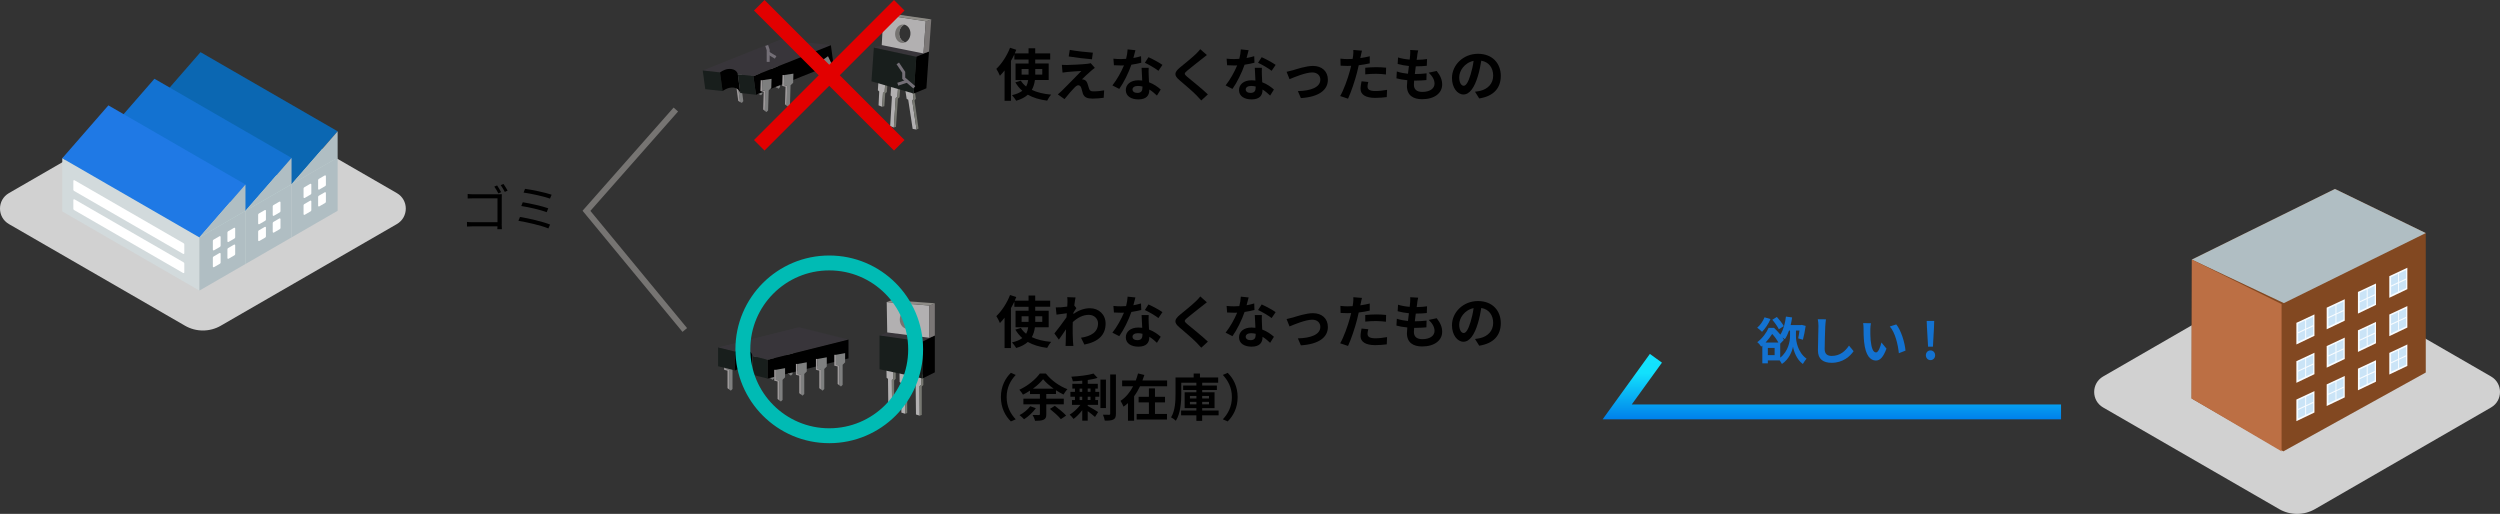 <?xml version="1.0" encoding="UTF-8"?>
<svg id="_レイヤー_2" data-name="レイヤー 2" xmlns="http://www.w3.org/2000/svg" xmlns:xlink="http://www.w3.org/1999/xlink" viewBox="0 0 839.22 172.5">
  <rect x="0" y="0" width="839.22" height="172.5" fill="#333333" stroke="none"/>
  <defs>
    <style>
      .cls-1 {
        fill: #7e7f7f;
      }

      .cls-1, .cls-2, .cls-3, .cls-4, .cls-5, .cls-6, .cls-7 {
        fill-rule: evenodd;
      }

      .cls-8 {
        stroke: #e20000;
      }

      .cls-8, .cls-2, .cls-9, .cls-10, .cls-11, .cls-12 {
        fill: none;
        stroke-miterlimit: 10;
      }

      .cls-8, .cls-9, .cls-12 {
        stroke-width: 5px;
      }

      .cls-13 {
        fill: #cae0dd;
      }

      .cls-2, .cls-10 {
        stroke: #746f77;
      }

      .cls-14 {
        fill: #cae4f7;
      }

      .cls-15 {
        fill: #fff;
      }

      .cls-16 {
        fill: #d1d1d1;
      }

      .cls-9 {
        stroke: #00bbb4;
      }

      .cls-17 {
        fill: #b0bec3;
      }

      .cls-18 {
        fill: #1f79e5;
      }

      .cls-3 {
        fill: #9e9a9b;
      }

      .cls-19 {
        fill: #824821;
      }

      .cls-20 {
        fill: #8e8c87;
      }

      .cls-21 {
        fill: #bad7d3;
      }

      .cls-11 {
        stroke: #767472;
        stroke-width: 2px;
      }

      .cls-22, .cls-4 {
        fill: #38353a;
      }

      .cls-5 {
        fill: #767472;
      }

      .cls-23 {
        fill: #0b67b2;
      }

      .cls-24 {
        fill: #7b7776;
      }

      .cls-12 {
        stroke: url(#_名称未設定グラデーション_21);
      }

      .cls-25 {
        fill: #bc6f44;
      }

      .cls-26 {
        fill: #d2dadc;
      }

      .cls-27 {
        fill: #777871;
      }

      .cls-6, .cls-28 {
        fill: #181e1c;
      }

      .cls-29 {
        fill: #b2b0b1;
      }

      .cls-30 {
        fill: #f8fcff;
      }

      .cls-31 {
        fill: #1372d1;
      }
    </style>
    <linearGradient id="_名称未設定グラデーション_21" data-name="名称未設定グラデーション 21" x1="614.92" y1="118.8" x2="614.92" y2="140.77" gradientUnits="userSpaceOnUse">
      <stop offset="0" stop-color="#13e4ff"/>
      <stop offset=".29" stop-color="#12e1fd"/>
      <stop offset="1" stop-color="#0080ea"/>
    </linearGradient>
  </defs>
  <g id="_社会的責任_上部" data-name="社会的責任_上部">
    <g>
      <g>
        <path class="cls-31" d="m594.33,107.11c-.66,1.58-1.8,3.25-2.84,4.28-.36-.36-1.14-1.07-1.62-1.38,1-.83,1.94-2.18,2.46-3.49l1.99.58Zm8.54,5.79c0,1.73.68,5.44,3.56,7.49-.36.42-.93,1.28-1.24,1.79-2.07-1.44-3.08-4.37-3.3-5.83-.24,1.5-1.36,4.3-3.72,5.83-.15-.31-.46-.78-.75-1.19h-3.98v.97h-1.85s0-5.93,0-5.93c-.12.12-.24.22-.37.32-.29-.46-.88-1.17-1.33-1.48,1.85-1.4,3.11-3.25,3.81-4.81h1.82c.71.66,1.48,1.48,2.12,2.26.99-1.48,1.6-3.76,1.88-6.05l2.07.29c-.14.88-.29,1.73-.49,2.57h3.4s.31-.07.31-.07l1.33.34c-.24,1.61-.59,3.47-.93,4.64l-1.58-.46c.15-.68.31-1.65.44-2.62h-1.19s0,1.94,0,1.94Zm-5.88,2.09c-.49-.92-1.28-2.04-2.09-2.89-.58.9-1.31,1.9-2.22,2.89h4.32Zm-1.27,1.8h-2.28v2.42h2.28s0-2.42,0-2.42Zm1.42-6.27c-.41-.87-1.38-2.23-2.21-3.18l1.55-.94c.83.93,1.87,2.19,2.31,3.08l-1.65,1.04Zm.46,9.54c2.7-2.11,3.29-5.51,3.29-7.17v-1.92s-.34,0-.34,0c-.39,1.12-.85,2.11-1.39,2.89-.19-.15-.51-.37-.83-.58.19.27.36.56.49.82l-1.22,1.26v4.71Z"/>
        <path class="cls-31" d="m612.72,109.45c-.07,1.84-.2,5.64-.2,7.75,0,1.72,1.02,2.28,2.35,2.28,2.8,0,4.59-1.62,5.81-3.47l1.55,1.87c-1.09,1.63-3.5,3.91-7.38,3.91-2.79,0-4.59-1.22-4.59-4.13,0-2.28.17-6.75.17-8.21,0-.8-.07-1.61-.22-2.29l2.74.03c-.1.71-.19,1.58-.22,2.26Z"/>
        <path class="cls-31" d="m627.85,110.58c-.02,1.1,0,2.38.1,3.6.24,2.45.75,4.13,1.82,4.13.8,0,1.48-1.99,1.8-3.35l1.7,2.07c-1.12,2.96-2.19,4-3.55,4-1.87,0-3.49-1.68-3.96-6.24-.17-1.56-.19-3.55-.19-4.59,0-.48-.03-1.21-.14-1.73l2.62.03c-.12.61-.2,1.6-.2,2.07Zm11.8,7.12l-2.23.87c-.27-2.74-1.18-6.87-3.03-8.97l2.16-.7c1.62,1.95,2.91,6.2,3.1,8.8Z"/>
        <path class="cls-31" d="m646.49,119.26c0-.93.66-1.63,1.55-1.63.88,0,1.56.7,1.56,1.63s-.68,1.63-1.56,1.63c-.88,0-1.55-.71-1.55-1.63Zm.37-9.16l-.09-2.36h2.52s-.08,2.36-.08,2.36l-.35,6.27h-1.63s-.36-6.27-.36-6.27Z"/>
      </g>
      <g>
        <path d="m347.41,26.86c-.15,1.18-.48,2.3-1.04,3.31,1.75.84,3.93,1.37,6.5,1.6-.47.49-1.06,1.42-1.35,2.01-2.57-.32-4.73-.99-6.5-1.99-.91.84-2.2,1.54-3.89,2.03-.29-.49-.95-1.41-1.41-1.88,1.52-.34,2.64-.84,3.46-1.46-.93-.78-1.69-1.75-2.34-2.83l1.84-.57c.46.74,1.06,1.39,1.77,1.96.38-.68.59-1.39.7-2.17h-4.24v-5.55h4.37v-1.33h-4.77v-1.75c-.34.74-.72,1.46-1.14,2.18v13.43h-2.15v-10.2c-.51.65-1.03,1.25-1.56,1.79-.21-.55-.82-1.77-1.2-2.32,1.8-1.71,3.57-4.39,4.6-7.09l2.09.68c-.17.4-.34.8-.51,1.22h4.63v-1.73h2.24v1.73h5.03v2.05h-5.03v1.33h4.52v5.55h-4.64Zm-2.13-1.82v-1.88h-2.34v1.88h2.34Zm2.24-1.88v1.88h2.36v-1.88h-2.36Z"/>
        <path d="m366.29,23.76c-.87.74-2.64,2.38-3.1,2.87.17-.02.51.06.72.13.55.17.89.59,1.14,1.29.17.51.38,1.23.55,1.73.17.59.59.89,1.33.89,1.46,0,2.77-.15,3.72-.34l-.15,2.49c-.78.15-2.74.28-3.72.28-1.8,0-2.77-.4-3.25-1.63-.19-.57-.42-1.46-.55-1.94-.21-.67-.63-.91-1.01-.91s-.8.3-1.25.76c-.65.66-2.07,2.22-3.38,3.89l-2.24-1.58c.34-.28.8-.68,1.31-1.18.97-.99,4.86-4.86,6.59-6.69-1.33.04-3.61.25-4.69.34-.67.06-1.23.15-1.63.21l-.23-2.62c.44.04,1.12.08,1.82.06.89,0,5.21-.19,6.78-.4.36-.04.87-.13,1.08-.21l1.39,1.58c-.49.34-.89.68-1.23.97Zm.57-6.08l-.3,2.22c-1.99-.15-5.55-.57-7.81-.95l.36-2.2c2.13.4,5.77.8,7.75.93Z"/>
        <path d="m380.47,19.47c.93-.17,1.82-.38,2.56-.61l.08,2.2c-.87.23-2.05.47-3.32.66-.91,2.66-2.53,5.98-4.07,8.13l-2.3-1.18c1.5-1.86,3.04-4.65,3.88-6.71-.34.02-.66.02-.99.02-.78,0-1.56-.02-2.38-.08l-.17-2.2c.82.1,1.82.13,2.53.13.57,0,1.14-.02,1.73-.08.27-1.04.47-2.18.51-3.17l2.62.27c-.15.61-.4,1.58-.68,2.6Zm5.13,5.74c.02.55.08,1.46.11,2.41,1.63.61,2.96,1.56,3.93,2.43l-1.27,2.03c-.67-.61-1.52-1.41-2.56-2.03v.19c0,1.77-.97,3.13-3.67,3.13-2.36,0-4.22-1.04-4.22-3.13,0-1.86,1.56-3.29,4.2-3.29.46,0,.87.04,1.31.08-.08-1.41-.17-3.1-.21-4.26h2.38c-.06.8-.02,1.6,0,2.43Zm-3.8,5.98c1.31,0,1.71-.72,1.71-1.77v-.38c-.49-.11-1.01-.19-1.54-.19-1.1,0-1.8.49-1.8,1.16,0,.7.59,1.18,1.63,1.18Zm2.51-10.11l1.22-1.88c1.37.59,3.72,1.88,4.69,2.58l-1.35,1.99c-1.1-.87-3.27-2.11-4.56-2.7Z"/>
        <path d="m403.48,19.77c-1.24.99-3.74,2.93-5.02,4.01-1.01.87-.99,1.08.04,1.98,1.42,1.2,5.03,4.05,6.97,5.93l-2.22,2.03c-.53-.59-1.08-1.2-1.65-1.77-1.16-1.2-3.95-3.57-5.68-5.05-1.9-1.61-1.75-2.62.15-4.22,1.5-1.22,4.1-3.32,5.38-4.56.55-.55,1.16-1.16,1.46-1.61l2.22,1.96c-.59.46-1.22.95-1.65,1.31Z"/>
        <path d="m418.47,19.47c.93-.17,1.82-.38,2.56-.61l.08,2.2c-.87.23-2.05.47-3.32.66-.91,2.66-2.53,5.98-4.07,8.13l-2.3-1.18c1.5-1.86,3.04-4.65,3.88-6.71-.34.02-.66.02-.99.02-.78,0-1.56-.02-2.38-.08l-.17-2.2c.82.1,1.82.13,2.53.13.57,0,1.14-.02,1.73-.08.27-1.04.47-2.18.51-3.17l2.62.27c-.15.61-.4,1.58-.68,2.6Zm5.13,5.74c.02.55.08,1.46.11,2.41,1.63.61,2.96,1.56,3.93,2.43l-1.27,2.03c-.67-.61-1.52-1.41-2.56-2.03v.19c0,1.77-.97,3.13-3.67,3.13-2.36,0-4.22-1.04-4.22-3.13,0-1.86,1.56-3.29,4.2-3.29.46,0,.87.04,1.31.08-.08-1.41-.17-3.1-.21-4.26h2.38c-.06.8-.02,1.6,0,2.43Zm-3.8,5.98c1.31,0,1.71-.72,1.71-1.77v-.38c-.49-.11-1.01-.19-1.54-.19-1.1,0-1.8.49-1.8,1.16,0,.7.59,1.18,1.63,1.18Zm2.51-10.11l1.22-1.88c1.37.59,3.72,1.88,4.69,2.58l-1.35,1.99c-1.1-.87-3.27-2.11-4.56-2.7Z"/>
        <path d="m433.92,23.61c1.29-.4,4.52-1.48,6.82-1.48,3,0,5.01,1.79,5.01,4.65,0,3.44-3.02,5.77-9.06,6.15l-1.01-2.34c4.35-.11,7.54-1.27,7.54-3.86,0-1.42-1.06-2.41-2.72-2.41-2.2,0-6,1.58-7.62,2.26l-.99-2.47c.57-.11,1.44-.34,2.01-.51Z"/>
        <path d="m456.79,18.78c-.04.21-.1.46-.15.72,1.06-.15,2.13-.36,3.17-.61v2.38c-1.14.27-2.43.47-3.7.63-.17.82-.36,1.65-.57,2.43-.68,2.66-1.96,6.53-3.02,8.8l-2.64-.89c1.14-1.9,2.58-5.89,3.29-8.55.13-.51.29-1.04.4-1.6-.44.02-.85.04-1.25.04-.91,0-1.63-.04-2.3-.08l-.06-2.37c.97.11,1.62.15,2.39.15.55,0,1.12-.02,1.71-.06.08-.42.13-.78.17-1.08.08-.7.11-1.48.06-1.92l2.91.23c-.15.51-.32,1.37-.4,1.79Zm2.28,10.32c0,.84.57,1.46,2.6,1.46,1.27,0,2.58-.15,3.95-.4l-.1,2.43c-1.06.13-2.36.27-3.88.27-3.19,0-4.92-1.1-4.92-3.02,0-.87.19-1.79.34-2.55l2.26.23c-.15.53-.27,1.16-.27,1.58Zm2.89-6.55c1.08,0,2.22.06,3.34.17l-.06,2.28c-.95-.11-2.11-.23-3.27-.23-1.29,0-2.47.06-3.67.19v-2.22c1.06-.1,2.43-.19,3.65-.19Z"/>
        <path d="m475.77,18.63c-.06.32-.13.84-.21,1.46,1.37-.02,2.58-.13,3.48-.27l-.08,2.26c-1.14.11-2.18.19-3.7.19-.11.84-.23,1.73-.32,2.58h.13c1.18,0,2.58-.08,3.82-.23l-.06,2.26c-1.06.09-2.17.17-3.36.17h-.76c-.04.57-.08,1.04-.08,1.39,0,1.58.97,2.41,2.83,2.41,2.66,0,4.1-1.22,4.1-2.77,0-1.29-.7-2.51-1.96-3.69l2.68-.57c1.25,1.6,1.84,2.94,1.84,4.56,0,2.87-2.58,4.92-6.74,4.92-2.98,0-5.09-1.29-5.09-4.46,0-.46.06-1.14.13-1.92-1.39-.13-2.64-.34-3.65-.63l.13-2.3c1.23.42,2.51.63,3.74.76.11-.85.23-1.75.32-2.6-1.31-.13-2.66-.36-3.78-.68l.13-2.19c1.1.36,2.53.61,3.91.72.06-.59.11-1.1.15-1.54.06-.89.06-1.27.02-1.69l2.68.15c-.17.68-.25,1.2-.32,1.69Z"/>
        <path d="m496.56,33.05l-1.42-2.26c.72-.08,1.25-.19,1.77-.3,2.43-.57,4.33-2.32,4.33-5.09,0-2.62-1.42-4.58-3.99-5.02-.27,1.61-.59,3.36-1.14,5.15-1.14,3.84-2.77,6.19-4.84,6.19s-3.86-2.32-3.86-5.53c0-4.39,3.8-8.13,8.72-8.13s7.67,3.27,7.67,7.41-2.45,6.84-7.24,7.58Zm-5.22-4.26c.8,0,1.54-1.2,2.32-3.76.44-1.41.8-3.02,1.01-4.6-3.13.65-4.83,3.42-4.83,5.51,0,1.92.76,2.85,1.5,2.85Z"/>
      </g>
      <g>
        <path d="m347.41,109.86c-.15,1.18-.48,2.3-1.04,3.31,1.75.84,3.93,1.37,6.5,1.6-.47.49-1.06,1.42-1.35,2.01-2.57-.32-4.73-.99-6.5-1.99-.91.84-2.2,1.54-3.89,2.03-.29-.49-.95-1.41-1.41-1.88,1.52-.34,2.64-.84,3.46-1.46-.93-.78-1.69-1.75-2.34-2.83l1.84-.57c.46.74,1.06,1.39,1.77,1.96.38-.68.59-1.39.7-2.17h-4.24v-5.55h4.37v-1.33h-4.77v-1.75c-.34.74-.72,1.46-1.14,2.18v13.43h-2.15v-10.2c-.51.65-1.03,1.25-1.56,1.79-.21-.55-.82-1.77-1.2-2.32,1.8-1.71,3.57-4.39,4.6-7.09l2.09.68c-.17.4-.34.8-.51,1.22h4.63v-1.73h2.24v1.73h5.03v2.05h-5.03v1.33h4.52v5.55h-4.64Zm-2.13-1.82v-1.88h-2.34v1.88h2.34Zm2.24-1.88v1.88h2.36v-1.88h-2.36Z"/>
        <path d="m358.28,99.75l2.77.1c-.11.53-.27,1.5-.42,2.7l.7.89c-.27.34-.65.97-.97,1.46-.02.17-.02.36-.04.53,1.92-1.42,3.88-1.96,5.58-1.96,2.93,0,5.22,2.07,5.24,5.13,0,3.84-2.41,6.14-7.12,7.07l-1.14-2.3c3.34-.49,5.74-1.86,5.72-4.83,0-1.48-1.2-2.85-3.1-2.85-2.01,0-3.78.97-5.38,2.43-.02.55-.04,1.1-.04,1.6,0,1.56,0,3.15.11,4.94.02.34.08,1.03.13,1.46h-2.62c.04-.42.06-1.1.06-1.41.04-1.48.06-2.58.08-4.18-.8,1.2-1.73,2.58-2.39,3.48l-1.5-2.07c1.08-1.33,2.98-3.84,4.07-5.43.04-.44.08-.89.1-1.35-.93.11-2.39.3-3.46.46l-.25-2.43c.55.02.99.02,1.65-.02.55-.04,1.39-.13,2.2-.25.04-.72.08-1.25.08-1.46,0-.55.02-1.12-.08-1.71Z"/>
        <path d="m380.47,102.47c.93-.17,1.82-.38,2.56-.61l.08,2.2c-.87.23-2.05.47-3.32.66-.91,2.66-2.53,5.98-4.07,8.13l-2.3-1.18c1.5-1.86,3.04-4.65,3.88-6.71-.34.02-.66.02-.99.02-.78,0-1.56-.02-2.38-.08l-.17-2.2c.82.1,1.82.13,2.53.13.57,0,1.14-.02,1.73-.08.27-1.04.47-2.18.51-3.17l2.62.27c-.15.61-.4,1.58-.68,2.6Zm5.13,5.74c.02.55.08,1.46.11,2.41,1.63.61,2.96,1.56,3.93,2.43l-1.27,2.03c-.67-.61-1.52-1.41-2.56-2.03v.19c0,1.77-.97,3.13-3.67,3.13-2.36,0-4.22-1.04-4.22-3.13,0-1.86,1.56-3.29,4.2-3.29.46,0,.87.04,1.31.08-.08-1.41-.17-3.1-.21-4.26h2.38c-.06.8-.02,1.6,0,2.43Zm-3.8,5.98c1.31,0,1.71-.72,1.71-1.77v-.38c-.49-.11-1.01-.19-1.54-.19-1.1,0-1.8.49-1.8,1.16,0,.7.59,1.18,1.63,1.18Zm2.51-10.11l1.22-1.88c1.37.59,3.72,1.88,4.69,2.58l-1.35,1.99c-1.1-.87-3.27-2.11-4.56-2.7Z"/>
        <path d="m403.48,102.77c-1.24.99-3.74,2.93-5.02,4.01-1.01.87-.99,1.08.04,1.98,1.42,1.2,5.03,4.05,6.97,5.93l-2.22,2.03c-.53-.59-1.08-1.2-1.65-1.77-1.16-1.2-3.95-3.57-5.68-5.05-1.9-1.61-1.75-2.62.15-4.22,1.5-1.22,4.1-3.32,5.38-4.56.55-.55,1.16-1.16,1.46-1.61l2.22,1.96c-.59.46-1.22.95-1.65,1.31Z"/>
        <path d="m418.47,102.47c.93-.17,1.82-.38,2.56-.61l.08,2.2c-.87.23-2.05.47-3.32.66-.91,2.66-2.53,5.98-4.07,8.13l-2.3-1.18c1.5-1.86,3.04-4.65,3.88-6.71-.34.02-.66.02-.99.02-.78,0-1.56-.02-2.38-.08l-.17-2.2c.82.1,1.82.13,2.53.13.57,0,1.14-.02,1.73-.08.27-1.04.47-2.18.51-3.17l2.62.27c-.15.61-.4,1.58-.68,2.6Zm5.13,5.74c.02.55.08,1.46.11,2.41,1.63.61,2.96,1.56,3.93,2.43l-1.27,2.03c-.67-.61-1.52-1.41-2.56-2.03v.19c0,1.77-.97,3.13-3.67,3.13-2.36,0-4.22-1.04-4.22-3.13,0-1.86,1.56-3.29,4.2-3.29.46,0,.87.04,1.31.08-.08-1.41-.17-3.1-.21-4.26h2.38c-.06.8-.02,1.6,0,2.43Zm-3.8,5.98c1.31,0,1.71-.72,1.71-1.77v-.38c-.49-.11-1.01-.19-1.54-.19-1.1,0-1.8.49-1.8,1.16,0,.7.59,1.18,1.63,1.18Zm2.51-10.11l1.22-1.88c1.37.59,3.72,1.88,4.69,2.58l-1.35,1.99c-1.1-.87-3.27-2.11-4.56-2.7Z"/>
        <path d="m433.92,106.61c1.29-.4,4.52-1.48,6.82-1.48,3,0,5.01,1.79,5.01,4.65,0,3.44-3.02,5.77-9.06,6.15l-1.01-2.34c4.35-.11,7.54-1.27,7.54-3.86,0-1.42-1.06-2.41-2.72-2.41-2.2,0-6,1.58-7.62,2.26l-.99-2.47c.57-.11,1.44-.34,2.01-.51Z"/>
        <path d="m456.79,101.78c-.04.21-.1.46-.15.72,1.06-.15,2.13-.36,3.17-.61v2.38c-1.14.27-2.43.47-3.7.63-.17.82-.36,1.65-.57,2.43-.68,2.66-1.96,6.53-3.02,8.8l-2.64-.89c1.14-1.9,2.58-5.89,3.29-8.55.13-.51.29-1.04.4-1.6-.44.02-.85.04-1.25.04-.91,0-1.63-.04-2.3-.08l-.06-2.37c.97.11,1.62.15,2.39.15.55,0,1.12-.02,1.71-.06.08-.42.13-.78.17-1.08.08-.7.11-1.48.06-1.92l2.91.23c-.15.51-.32,1.37-.4,1.79Zm2.28,10.32c0,.84.57,1.46,2.6,1.46,1.27,0,2.58-.15,3.95-.4l-.1,2.43c-1.06.13-2.36.27-3.88.27-3.19,0-4.92-1.1-4.92-3.02,0-.87.19-1.79.34-2.55l2.26.23c-.15.53-.27,1.16-.27,1.58Zm2.89-6.55c1.08,0,2.22.06,3.34.17l-.06,2.28c-.95-.11-2.11-.23-3.27-.23-1.29,0-2.47.06-3.67.19v-2.22c1.06-.1,2.43-.19,3.65-.19Z"/>
        <path d="m475.77,101.63c-.06.32-.13.84-.21,1.46,1.37-.02,2.58-.13,3.48-.27l-.08,2.26c-1.14.11-2.18.19-3.7.19-.11.84-.23,1.73-.32,2.58h.13c1.18,0,2.58-.08,3.82-.23l-.06,2.26c-1.06.09-2.17.17-3.36.17h-.76c-.04.57-.08,1.04-.08,1.39,0,1.58.97,2.41,2.83,2.41,2.66,0,4.1-1.22,4.1-2.77,0-1.29-.7-2.51-1.96-3.69l2.68-.57c1.25,1.6,1.84,2.94,1.84,4.56,0,2.87-2.58,4.92-6.74,4.92-2.98,0-5.09-1.29-5.09-4.46,0-.46.06-1.14.13-1.92-1.39-.13-2.64-.34-3.65-.63l.13-2.3c1.23.42,2.51.63,3.74.76.11-.85.23-1.75.32-2.6-1.31-.13-2.66-.36-3.78-.68l.13-2.19c1.1.36,2.53.61,3.91.72.06-.59.11-1.1.15-1.54.06-.89.06-1.27.02-1.69l2.68.15c-.17.68-.25,1.2-.32,1.69Z"/>
        <path d="m496.56,116.05l-1.42-2.26c.72-.08,1.25-.19,1.77-.3,2.43-.57,4.33-2.32,4.33-5.09,0-2.62-1.42-4.58-3.99-5.02-.27,1.61-.59,3.36-1.14,5.15-1.14,3.84-2.77,6.19-4.84,6.19s-3.86-2.32-3.86-5.53c0-4.39,3.8-8.13,8.72-8.13s7.67,3.27,7.67,7.41-2.45,6.84-7.24,7.58Zm-5.22-4.26c.8,0,1.54-1.2,2.32-3.76.44-1.41.8-3.02,1.01-4.6-3.13.65-4.83,3.42-4.83,5.51,0,1.92.76,2.85,1.5,2.85Z"/>
      </g>
      <polyline class="cls-12" points="555.87 120.27 542.87 138.27 691.87 138.27"/>
      <g>
        <path d="m168.41,75.28c0,.61.05,1.38.07,1.65h-1.53c0-.19.02-.54.04-.95h-8.31c-.7,0-1.46.03-1.92.07v-1.55c.44.05,1.17.1,1.89.1h8.35v-8.02h-8.14c-.63,0-1.48.03-1.87.05v-1.51c.56.07,1.31.1,1.85.1h8.36c.43,0,.94-.02,1.26-.03-.02.39-.03.92-.03,1.33v8.77Zm-1.12-10.35c-.34-.71-.93-1.7-1.36-2.29l.94-.39c.39.58,1.02,1.61,1.36,2.26l-.93.42Zm1.72-3.18c.41.58,1.04,1.6,1.39,2.24l-.95.43c-.38-.7-.92-1.68-1.38-2.28l.93-.39Z"/>
        <path d="m184.66,75.38l-.58,1.31c-2.26-.99-7.31-2.12-10.06-2.57l.53-1.29c2.86.44,7.79,1.61,10.11,2.55Zm-.61-5.46l-.54,1.31c-1.97-.78-6.12-1.72-8.53-2.07l.51-1.27c2.33.39,6.44,1.26,8.57,2.04Zm1.12-4.56l-.54,1.31c-2.07-.75-6.53-1.72-8.87-2.02l.49-1.26c2.21.29,6.78,1.22,8.92,1.97Z"/>
      </g>
      <g>
        <path d="m339.34,125.15l1.62.71c-1.7,1.84-3.04,4.18-3.04,7.45s1.34,5.61,3.04,7.45l-1.62.71c-1.84-1.8-3.35-4.52-3.35-8.16s1.51-6.36,3.35-8.16Z"/>
        <path d="m351.23,135.74v3.31c0,1.02-.2,1.53-.92,1.85-.7.31-1.61.36-2.86.36-.12-.58-.49-1.43-.82-1.96.85.03,1.8.03,2.07.03.29-.02.38-.08.38-.32v-3.28h-5.54v-1.9h5.54v-1.55h-3.32v-1.16c-.76.51-1.56.97-2.36,1.36-.27-.46-.8-1.22-1.22-1.65,2.82-1.27,5.54-3.55,6.87-5.44h2.04c1.85,2.35,4.59,4.27,7.24,5.25-.51.51-.97,1.21-1.33,1.8-.82-.39-1.68-.88-2.52-1.44v1.27h-3.26v1.55h5.88v1.9h-5.88Zm-3.5,1.29c-1,1.39-2.58,2.84-3.96,3.71-.34-.36-1.09-1.07-1.53-1.39,1.38-.7,2.77-1.85,3.6-2.99l1.89.68Zm5.97-6.56c-1.39-1-2.69-2.12-3.54-3.18-.82,1.04-2.02,2.16-3.42,3.18h6.95Zm.38,5.76c1.27.94,2.99,2.33,3.81,3.28l-1.78,1.19c-.73-.95-2.38-2.4-3.67-3.43l1.65-1.04Z"/>
        <path d="m367.68,131.54h1.33v1.65h-1.33v1.1h.92v1.63h-3.47v.34c1,.53,2.99,1.68,3.49,2.06l-1.04,1.65c-.54-.49-1.55-1.29-2.45-1.96v3.21h-1.83v-3.52c-.9,1.16-1.96,2.23-2.92,2.94-.31-.42-.88-1.1-1.31-1.44,1.24-.75,2.63-2.01,3.6-3.28h-2.82v-1.63h1v-1.1h-1.53v-1.65h1.53v-1.1h-.88v-1.61h3.33v-1.05c-1.07.12-2.14.19-3.16.22-.07-.42-.31-1.14-.51-1.55,2.65-.15,5.68-.49,7.45-1.05l1.36,1.46c-.95.29-2.09.53-3.3.7v1.27h3.38v1.61h-.83v1.1Zm-5.27,0h.88v-1.1h-.88v1.1Zm0,2.75h.88v-1.1h-.88v1.1Zm2.72-3.86v1.1h.94v-1.1h-.94Zm.94,2.75h-.94v1.1h.94v-1.1Zm5.18,3.81h-1.85v-9.57h1.85v9.57Zm3.35-11.29v13.19c0,1.07-.22,1.61-.83,1.92-.61.34-1.55.41-2.91.39-.08-.54-.36-1.41-.61-1.99.9.03,1.77.03,2.06.03.27,0,.37-.08.37-.37v-13.17h1.92Z"/>
        <path d="m391.79,127.72v1.94h-9.09c-.56,1.17-1.21,2.31-1.99,3.35v8.23h-2.06v-5.92c-.48.44-.95.82-1.5,1.19-.22-.54-.68-1.46-1-1.95,1.79-1.16,3.21-2.94,4.23-4.9h-3.69v-1.94h4.59c.29-.8.54-1.58.75-2.36l2.12.51c-.19.63-.41,1.24-.65,1.85h8.28Zm-4.08,11.24h4.03v1.87h-10.18v-1.87h4.11v-3.88h-3.45v-1.87h3.45v-2.82h2.04v2.82h3.37v1.87h-3.37v3.88Z"/>
        <path d="m409.06,139.43h-5.51v1.84h-1.94v-1.84h-5.13v-1.63h5.13v-.8h-3.94v-5.32h3.94v-.76h-4.44v-1.51h4.44v-.93h-5.07v3.72c0,2.7-.25,6.61-1.82,9.04-.34-.36-1.16-.94-1.61-1.14,1.39-2.24,1.5-5.49,1.5-7.9v-5.49h6.09v-1.31h2.11v1.31h6.12v1.77h-5.37v.93h4.93v1.51h-4.93v.76h4.15v5.32h-4.15v.8h5.51v1.63Zm-9.62-5.68h2.18v-.83h-2.18v.83Zm2.18,1.99v-.83h-2.18v.83h2.18Zm1.94-2.82v.83h2.29v-.83h-2.29Zm2.29,1.99h-2.29v.83h2.29v-.83Z"/>
        <path d="m412.11,141.47l-1.62-.71c1.7-1.84,3.04-4.18,3.04-7.45s-1.34-5.61-3.04-7.45l1.62-.71c1.84,1.8,3.35,4.52,3.35,8.16s-1.51,6.36-3.35,8.16Z"/>
      </g>
      <g>
        <polyline class="cls-1" points="243.65 120.5 246.73 119.94 246.73 123.02 245.89 123.86 245.89 130.58 245.33 131.14 244.77 130.58 244.77 124.14 243.65 123.86 243.65 120.5"/>
        <path class="cls-3" d="m245.33,131.14l-1.12-.84v-5.88l-1.12-.28v-3.64h.56v3.36l1.12.28v6.44l.56.56Z"/>
        <polyline class="cls-1" points="250.93 118.54 254.02 117.97 254.02 121.06 253.17 121.9 253.17 128.62 252.61 129.18 252.05 128.62 252.05 122.18 250.93 121.9 250.93 118.54"/>
        <path class="cls-3" d="m252.61,129.18l-1.12-.84v-5.88l-1.12-.28v-3.64h.56v3.36l1.12.28v6.44l.56.56Z"/>
        <polyline class="cls-1" points="257.66 116.86 260.74 116.29 260.74 119.38 259.9 120.22 259.9 126.94 259.34 127.5 258.78 126.94 258.78 120.5 257.66 120.22 257.66 116.86"/>
        <path class="cls-3" d="m259.34,127.5l-1.12-.84v-5.88l-1.12-.28v-3.64h.56v3.36l1.12.28v6.44l.56.56Z"/>
        <polyline class="cls-1" points="263.82 115.45 266.9 114.89 266.9 117.97 266.06 118.82 266.06 125.54 265.5 126.1 264.94 125.54 264.94 119.1 263.82 118.82 263.82 115.45"/>
        <path class="cls-3" d="m265.5,126.1l-1.12-.84v-5.88l-1.12-.28v-3.64h.56v3.36l1.12.28v6.44l.56.56Z"/>
        <path class="cls-4" d="m241.05,116.63l16.6,4.15,27.17-6.79-16.6-4.15-27.17,6.79Z"/>
        <path class="cls-7" d="m257.66,120.78v6.32l27.17-6.79v-6.32l-27.17,6.79Z"/>
        <path class="cls-6" d="m241.05,116.62v6.32l5.68,1.42-.02-6.29s.03-.02.03-.03l-5.69-1.42Z"/>
        <path class="cls-6" d="m252.56,119.5s0,0,0,0l-.03,6.3,5.12,1.28v-6.32l-5.09-1.27Z"/>
        <path class="cls-7" d="m249.56,117.27c-1.53,0-2.82.78-2.82.78,0,0-.03.03-.03.03l.02,6.29h0s0,0,0,0c0,0,1.95-1.19,3.91-.63,1.44.41,1.79,1.62,1.88,2.09l.03-6.31s0,0,0,0c0,0,.05-1.53-1.91-2.09-.37-.1-.73-.15-1.09-.15h0Zm2.79,8.5l.18.04-.18-.04Z"/>
        <polyline class="cls-1" points="260.46 124.14 263.54 123.58 263.54 126.66 262.7 127.5 262.7 134.22 262.14 134.78 261.58 134.22 261.58 127.78 260.46 127.5 260.46 124.14"/>
        <path class="cls-3" d="m262.14,134.78l-1.12-.84v-5.88l-1.12-.28v-3.64h.56v3.36l1.12.28v6.44l.56.56Z"/>
        <polyline class="cls-1" points="267.74 122.18 270.82 121.62 270.82 124.7 269.98 125.54 269.98 132.26 269.42 132.82 268.86 132.26 268.86 125.82 267.74 125.54 267.74 122.18"/>
        <path class="cls-3" d="m269.42,132.82l-1.12-.84v-5.88l-1.12-.28v-3.64h.56v3.36l1.12.28v6.44l.56.56Z"/>
        <polyline class="cls-1" points="274.46 120.5 277.54 119.94 277.54 123.02 276.7 123.86 276.7 130.58 276.14 131.14 275.58 130.58 275.58 124.14 274.46 123.86 274.46 120.5"/>
        <path class="cls-3" d="m276.14,131.14l-1.12-.84v-5.88l-1.12-.28v-3.64h.56v3.36l1.12.28v6.44l.56.56Z"/>
        <polyline class="cls-1" points="280.62 119.1 283.7 118.54 283.7 121.62 282.86 122.46 282.86 129.18 282.3 129.74 281.74 129.18 281.74 122.74 280.62 122.46 280.62 119.1"/>
        <path class="cls-3" d="m282.3,129.74l-1.12-.84v-5.88l-1.12-.28v-3.64h.56v3.36l1.12.28v6.44l.56.56Z"/>
      </g>
      <g>
        <path class="cls-29" d="m297.57,123.06l.04,3.73.48.39.11,9.9,1.26.4-.08-9.91.53-.36.02-3.76-2.35-.38Z"/>
        <path class="cls-27" d="m299.45,137.48l.7-.25v-9.54l.52-.52v-3.35l-.74-.39-.02,3.76-.53.36.08,9.91Z"/>
        <path class="cls-29" d="m306.85,125.12l.04,3.73.48.39.11,9.9,1.26.4-.08-9.91.53-.36.02-3.76-2.35-.38Z"/>
        <path class="cls-27" d="m308.73,139.54l.7-.25v-9.54l.52-.52v-3.35l-.74-.39-.02,3.76-.53.36.08,9.91Z"/>
        <path class="cls-22" d="m300.41,110.56l-5.15,2.06,14.43,2.06,4.12-2.06-13.4-2.06Z"/>
        <path d="m313.81,112.62l-4.12,2.06v12.37l4.12-2.06v-12.37Z"/>
        <path class="cls-29" d="m297.66,101.4l.17,10.19,14.17,1.8v-10.82l-14.35-1.17Zm7.24,2.8c1.3.18,2.29,1.5,2.29,3.07,0,1.21-.59,2.31-1.51,2.81-1.3-.18-2.29-1.5-2.29-3.07,0-1.21.59-2.31,1.51-2.81h0Z"/>
        <path class="cls-20" d="m299.37,100.77l-1.72.63,14.6,1.17,1.55-.77-14.43-1.03Z"/>
        <path class="cls-24" d="m313.81,101.8l-1.8.77v10.82l1.8-.77v-10.82Z"/>
        <path class="cls-5" d="m304.61,104.18c-.68,0-1.34.33-1.82.91-.48.58-.75,1.37-.75,2.19,0,1.71,1.15,3.09,2.58,3.09.37,0,.73-.1,1.07-.28-1.3-.18-2.29-1.5-2.29-3.07,0-1.21.59-2.31,1.51-2.81-.1-.01-.19-.02-.29-.02h0Zm1.07,5.9c.08-.04.15-.09.22-.14-.07.05-.15.1-.22.14h0Zm-.61-5.85c.07.01.13.03.2.05-.06-.02-.13-.04-.2-.05h0Zm.25.07c.06.02.13.05.19.07-.06-.03-.13-.05-.19-.07h0Zm.24.1c.06.03.13.06.19.1-.06-.04-.12-.07-.19-.1h0Zm.23.13c.06.04.12.08.18.12-.06-.04-.12-.08-.18-.12h0Zm.22.16c.06.04.11.09.16.14-.05-.05-.11-.09-.16-.14h0Zm.21.19s.09.09.14.14c-.04-.05-.09-.1-.14-.14h0Zm.19.21s.08.1.12.15c-.04-.05-.08-.1-.12-.15h0Zm.18.23c.03.05.07.1.1.16-.03-.05-.06-.11-.1-.16h0Zm.15.25c.03.05.06.11.08.16-.03-.06-.05-.11-.08-.16h0Zm.13.27c.03.06.05.12.07.18-.02-.06-.05-.12-.07-.18h0Zm.11.28c.02.06.04.12.06.18-.02-.06-.04-.12-.06-.18h0Zm.09.3c.01.06.03.11.04.17-.01-.06-.02-.11-.04-.17h0Zm.06.31c0,.05.01.11.02.16,0-.05-.01-.11-.02-.16h0Zm.04.31c0,.09.01.18.01.26,0-.09,0-.18-.01-.26h0Zm0,.48c0,.05,0,.11-.01.16,0-.05,0-.11.01-.16h0Zm-.03.29c0,.06-.02.12-.03.18.01-.06.02-.12.03-.18h0Zm-.05.29c-.01.06-.03.13-.05.19.02-.06.03-.13.05-.19h0Zm-.08.29c-.02.07-.04.14-.07.2.03-.07.05-.13.07-.2h0Zm-.1.27c-.03.07-.06.14-.09.2.03-.07.06-.13.09-.2h0Zm-.13.27c-.03.07-.07.13-.11.2.04-.06.08-.13.11-.2h0Zm-.14.24c-.04.07-.09.14-.14.2.05-.06.09-.13.14-.2h0Zm-.16.23c-.05.07-.11.13-.16.19.06-.06.11-.12.16-.19h0Zm-.18.21c-.06.06-.12.12-.18.17.06-.05.12-.11.18-.17h0Zm-.2.19c-.07.06-.13.11-.2.16.07-.05.14-.1.2-.16h0Z"/>
        <path class="cls-29" d="m301.95,124.48l.04,3.73.48.39.11,9.9,1.26.4-.08-9.91.53-.36.02-3.76-2.35-.38Z"/>
        <path class="cls-27" d="m303.83,138.9l.7-.25v-9.54l.52-.52v-3.35l-.74-.39-.02,3.76-.53.36.08,9.91Z"/>
        <path class="cls-28" d="m295.25,123.96l14.43,3.09v-12.37l-14.43-2.06v11.34Z"/>
      </g>
      <g>
        <g>
          <polyline class="cls-1" points="245.95 24.24 248.93 23.27 249.34 26.32 248.62 27.27 249.52 33.93 249.04 34.56 248.41 34.08 247.55 27.7 246.4 27.57 245.95 24.24"/>
          <path class="cls-3" d="m249.04,34.56l-1.22-.68-.79-5.83-1.15-.13-.49-3.61.56-.08.45,3.33,1.15.13.86,6.38.63.48Z"/>
          <polyline class="cls-1" points="252.38 21.67 255.36 20.7 255.77 23.76 255.05 24.7 255.96 31.36 255.48 31.99 254.85 31.51 253.98 25.13 252.83 25 252.38 21.67"/>
          <path class="cls-3" d="m255.48,31.99l-1.22-.68-.79-5.83-1.15-.13-.49-3.61.56-.08.45,3.33,1.15.13.86,6.38.63.48Z"/>
          <polyline class="cls-1" points="258.3 19.46 261.28 18.49 261.69 21.54 260.97 22.49 261.88 29.15 261.4 29.78 260.77 29.3 259.9 22.91 258.75 22.79 258.3 19.46"/>
          <path class="cls-3" d="m261.4,29.78l-1.22-.68-.79-5.83-1.15-.13-.49-3.61.56-.08.45,3.33,1.15.13.86,6.38.63.48Z"/>
          <path class="cls-4" d="m235.9,23.67l17.01,1.88,26.01-10.38-17.01-1.88-26.01,10.38Z"/>
          <path class="cls-7" d="m252.91,25.56l.85,6.26,26.01-10.38-.85-6.26-26.01,10.38Z"/>
          <path class="cls-6" d="m235.9,23.67l.85,6.26,5.82.64-.87-6.23s.02-.02.03-.03l-5.83-.65Z"/>
          <path class="cls-6" d="m247.69,24.98s0,0,0,0l.82,6.25,5.25.58-.85-6.26-5.22-.58Z"/>
          <path class="cls-7" d="m244.42,23.16c-1.52.2-2.69,1.15-2.69,1.15,0,0-.03.03-.03.03l.87,6.23h0s0,0,0,0c0,0,1.77-1.44,3.79-1.15,1.48.21,1.99,1.37,2.14,1.82l-.82-6.26s0,0,0,0c0,0-.16-1.52-2.17-1.81-.38-.05-.75-.05-1.1,0h0Zm3.9,8.05l.19.02-.19-.02Z"/>
          <polyline class="cls-1" points="255.9 26.93 259 26.46 258.91 29.54 258.04 30.36 257.84 37.08 257.27 37.62 256.72 37.04 256.92 30.61 255.8 30.29 255.9 26.93"/>
          <path class="cls-3" d="m257.27,37.62l-1.09-.87.18-5.88-1.11-.31.11-3.64.56.02-.1,3.36,1.11.31-.19,6.44.54.58Z"/>
          <polyline class="cls-1" points="263.24 25.19 266.34 24.72 266.25 27.8 265.38 28.62 265.18 35.34 264.6 35.88 264.06 35.3 264.25 28.86 263.14 28.55 263.24 25.19"/>
          <path class="cls-3" d="m264.6,35.88l-1.09-.87.18-5.88-1.11-.31.11-3.64.56.02-.1,3.36,1.11.31-.19,6.44.54.58Z"/>
          <polyline class="cls-1" points="275.4 20.7 277.95 18.87 279.27 21.66 278.87 22.78 281.74 28.85 281.47 29.6 280.72 29.33 277.97 23.51 276.84 23.73 275.4 20.7"/>
          <path class="cls-3" d="m281.47,29.6l-1.37-.28-2.51-5.32-1.13.22-1.56-3.29.51-.24,1.44,3.04,1.13-.23,2.75,5.82.75.27Z"/>
        </g>
        <polyline class="cls-2" points="257.37 15.27 257.87 16.77 257.87 20.77"/>
        <line class="cls-10" x1="257.87" y1="17.77" x2="260.37" y2="19.27"/>
      </g>
      <g>
        <g>
          <path class="cls-29" d="m294.92,26.56l-.23,3.73.45.42-.22,4.65,1.22.49.26-4.66.55-.33.29-3.75-2.32-.55Z"/>
          <path class="cls-27" d="m296.15,35.85l.71-.2.3-4.28.55-.48.24-3.34-.71-.44-.29,3.75-.55.33-.25,4.66Z"/>
          <path class="cls-29" d="m303.79,29.48l.56,3.69.53.32,1.49,9.78,1.3.22-1.46-9.8.47-.43-.51-3.73-2.38-.05Z"/>
          <path class="cls-27" d="m307.67,43.5l.66-.34-1.33-9.44.44-.58-.47-3.32-.79-.28.51,3.73-.47.43,1.46,9.8Z"/>
          <path class="cls-22" d="m298.63,14.29l-5.29,1.69,14.25,3.08,4.26-1.76-13.22-3Z"/>
          <path d="m311.85,17.3l-4.26,1.76-.87,12.34,4.26-1.76.87-12.34Z"/>
          <path class="cls-29" d="m296.54,4.96l-.55,10.18,14.01,2.8.77-10.8-14.23-2.18Zm7.02,3.31c1.29.27,2.18,1.66,2.06,3.22-.09,1.21-.75,2.26-1.71,2.7-1.29-.27-2.18-1.66-2.06-3.23.09-1.21.75-2.26,1.71-2.7h0Z"/>
          <path class="cls-20" d="m298.3,4.45l-1.76.51,14.49,2.2,1.6-.66-14.32-2.05Z"/>
          <path class="cls-24" d="m312.62,6.5l-1.85.64-.77,10.8,1.85-.64.77-10.8Z"/>
          <path class="cls-5" d="m303.27,8.23c-.68-.05-1.36.23-1.88.78-.52.54-.85,1.31-.91,2.13-.12,1.7.93,3.17,2.35,3.27.37.03.74-.04,1.08-.2-1.29-.27-2.18-1.66-2.06-3.23.09-1.21.75-2.26,1.71-2.7-.09-.02-.19-.03-.29-.04h0Zm.65,5.97c.08-.04.16-.08.23-.12-.08.05-.15.09-.23.12h0Zm-.2-5.88c.06.02.13.04.19.07-.06-.03-.13-.05-.19-.07h0Zm.25.09c.06.03.12.06.18.09-.06-.03-.12-.06-.18-.09h0Zm.24.12c.06.04.12.07.18.12-.06-.04-.12-.08-.18-.12h0Zm.22.14c.06.04.11.09.17.14-.06-.05-.11-.09-.17-.14h0Zm.21.17c.05.05.1.1.15.15-.05-.05-.1-.1-.15-.15h0Zm.2.2s.09.1.13.15c-.04-.05-.08-.1-.13-.15h0Zm.18.22c.04.05.07.11.11.16-.03-.06-.07-.11-.11-.16h0Zm.16.24c.03.05.06.11.09.16-.03-.06-.06-.11-.09-.16h0Zm.14.26c.03.06.05.11.07.17-.02-.06-.05-.11-.07-.17h0Zm.11.27c.02.06.04.12.06.19-.02-.06-.04-.12-.06-.19h0Zm.09.28c.02.06.03.12.04.19-.01-.06-.03-.13-.04-.19h0Zm.07.3c0,.06.02.11.02.17,0-.06-.01-.11-.02-.17h0Zm.04.31c0,.05,0,.11,0,.16,0-.05,0-.11,0-.16h0Zm.01.31c0,.09,0,.18,0,.26,0-.09,0-.18,0-.26h0Zm-.03.48c0,.05-.02.11-.02.16,0-.05.02-.11.02-.16h0Zm-.05.29c-.01.06-.03.12-.04.18.02-.06.03-.12.04-.18h0Zm-.07.29c-.02.06-.04.13-.06.19.02-.06.04-.12.06-.19h0Zm-.1.28c-.03.07-.05.13-.09.2.03-.06.06-.13.09-.2h0Zm-.12.26c-.03.07-.07.13-.11.2.04-.06.07-.13.11-.2h0Zm-.15.26c-.04.06-.08.13-.12.19.04-.06.08-.12.12-.19h0Zm-.16.23c-.05.07-.1.13-.15.19.05-.06.1-.12.15-.19h0Zm-.18.22c-.06.06-.11.12-.17.18.06-.06.12-.12.17-.18h0Zm-.2.2c-.06.06-.13.11-.19.16.07-.05.13-.1.19-.16h0Zm-.21.17c-.07.05-.14.1-.21.14.07-.04.14-.09.21-.14h0Z"/>
          <path class="cls-29" d="m299.19,28.28l-.23,3.73.45.42-.59,9.88,1.23.49.63-9.89.55-.33.28-3.75-2.32-.55Z"/>
          <path class="cls-27" d="m300.05,42.8l.71-.2.67-9.51.55-.48.24-3.34-.71-.44-.28,3.75-.55.33-.63,9.89Z"/>
          <path class="cls-28" d="m292.54,27.3l14.18,4.11.87-12.34-14.25-3.08-.8,11.31Z"/>
        </g>
        <polyline class="cls-2" points="306.91 29.31 303.37 26.27 303.37 24.27 301.37 21.27"/>
        <line class="cls-10" x1="304.37" y1="27.27" x2="301.37" y2="28.27"/>
      </g>
      <line class="cls-8" x1="254.87" y1="1.77" x2="301.87" y2="48.77"/>
      <line class="cls-8" x1="301.87" y1="1.77" x2="254.87" y2="48.77"/>
      <circle class="cls-9" cx="278.37" cy="117.27" r="29"/>
      <g>
        <path class="cls-16" d="m74.11,109.34l59.11-34.12c4-2.31,4-8.09,0-10.4l-59.11-34.12c-3.71-2.14-8.29-2.14-12.01,0L3,64.82c-4,2.31-4,8.09,0,10.4l59.11,34.12c3.71,2.14,8.29,2.14,12.01,0Z"/>
        <g>
          <g>
            <g>
              <polygon class="cls-21" points="51.84 35.26 97.87 61.84 113.34 52.91 67.31 26.33 51.84 35.26"/>
              <polygon class="cls-13" points="97.87 61.84 51.84 35.26 51.84 53.12 97.87 79.69 97.87 61.84"/>
              <polygon class="cls-17" points="97.87 61.84 113.34 52.91 113.34 70.76 97.87 79.69 97.87 61.84"/>
              <polygon class="cls-23" points="51.84 35.26 97.87 61.84 113.34 44.08 67.31 17.51 51.84 35.26"/>
              <polygon class="cls-17" points="113.34 44.08 113.34 52.91 97.87 61.84 113.34 44.08"/>
            </g>
            <g>
              <polygon class="cls-21" points="36.38 44.19 82.4 70.76 97.87 61.84 51.84 35.26 36.38 44.19"/>
              <polygon class="cls-13" points="82.4 70.76 36.38 44.19 36.38 62.05 82.4 88.62 82.4 70.76"/>
              <polygon class="cls-17" points="82.4 70.76 97.87 61.84 97.87 79.69 82.4 88.62 82.4 70.76"/>
              <polygon class="cls-31" points="36.38 44.19 82.4 70.76 97.87 53.01 51.84 26.44 36.38 44.19"/>
              <polygon class="cls-17" points="97.87 53.01 97.87 61.84 82.4 70.76 97.87 53.01"/>
            </g>
            <g>
              <polygon class="cls-21" points="20.91 53.12 66.94 79.69 82.4 70.76 36.38 44.19 20.91 53.12"/>
              <polygon class="cls-26" points="66.94 79.69 20.91 53.12 20.91 70.98 66.94 97.55 66.94 79.69"/>
              <polygon class="cls-17" points="66.94 79.69 82.4 70.76 82.4 88.62 66.94 97.55 66.94 79.69"/>
              <polygon class="cls-18" points="20.91 53.12 66.94 79.69 82.4 61.94 36.38 35.37 20.91 53.12"/>
              <polygon class="cls-17" points="82.4 61.94 82.4 70.76 66.94 79.69 82.4 61.94"/>
            </g>
          </g>
          <g>
            <path class="cls-15" d="m71.69,80.45l1.98-1.15c.17-.1.39.02.39.22v2.94c0,.17-.09.33-.24.42l-1.98,1.15c-.17.1-.39-.02-.39-.22v-2.94c0-.17.09-.33.24-.42Z"/>
            <path class="cls-15" d="m76.58,77.63l1.98-1.15c.17-.1.39.02.39.22v2.94c0,.17-.09.33-.24.42l-1.98,1.15c-.17.1-.39-.02-.39-.22v-2.94c0-.17.09-.33.24-.42Z"/>
            <path class="cls-15" d="m71.69,86.1l1.98-1.15c.17-.1.39.02.39.22v2.94c0,.17-.09.33-.24.42l-1.98,1.15c-.17.1-.39-.02-.39-.22v-2.94c0-.17.09-.33.24-.42Z"/>
            <path class="cls-15" d="m76.58,83.27l1.98-1.15c.17-.1.39.02.39.22v2.94c0,.17-.09.33-.24.42l-1.98,1.15c-.17.1-.39-.02-.39-.22v-2.94c0-.17.09-.33.24-.42Z"/>
          </g>
          <g>
            <path class="cls-15" d="m86.9,71.67l1.98-1.15c.17-.1.39.02.39.22v2.94c0,.17-.09.33-.24.42l-1.98,1.15c-.17.1-.39-.02-.39-.22v-2.94c0-.17.09-.33.24-.42Z"/>
            <path class="cls-15" d="m91.79,68.85l1.98-1.15c.17-.1.39.02.39.22v2.94c0,.17-.09.33-.24.42l-1.98,1.15c-.17.1-.39-.02-.39-.22v-2.94c0-.17.09-.33.24-.42Z"/>
            <path class="cls-15" d="m86.9,77.32l1.98-1.15c.17-.1.39.02.39.22v2.94c0,.17-.09.33-.24.42l-1.98,1.15c-.17.1-.39-.02-.39-.22v-2.94c0-.17.09-.33.24-.42Z"/>
            <path class="cls-15" d="m91.79,74.49l1.98-1.15c.17-.1.39.02.39.22v2.94c0,.17-.09.33-.24.42l-1.98,1.15c-.17.1-.39-.02-.39-.22v-2.94c0-.17.09-.33.24-.42Z"/>
          </g>
          <g>
            <path class="cls-15" d="m102.14,62.87l1.98-1.15c.17-.1.39.02.39.22v2.94c0,.17-.09.33-.24.42l-1.98,1.15c-.17.1-.39-.02-.39-.22v-2.94c0-.17.09-.33.24-.42Z"/>
            <path class="cls-15" d="m107.03,60.05l1.98-1.15c.17-.1.39.02.39.22v2.94c0,.17-.09.33-.24.42l-1.98,1.15c-.17.1-.39-.02-.39-.22v-2.94c0-.17.09-.33.24-.42Z"/>
            <path class="cls-15" d="m102.14,68.52l1.98-1.15c.17-.1.39.02.39.22v2.94c0,.17-.09.33-.24.42l-1.98,1.15c-.17.1-.39-.02-.39-.22v-2.94c0-.17.09-.33.24-.42Z"/>
            <path class="cls-15" d="m107.03,65.7l1.98-1.15c.17-.1.39.02.39.22v2.94c0,.17-.09.33-.24.42l-1.98,1.15c-.17.1-.39-.02-.39-.22v-2.94c0-.17.09-.33.24-.42Z"/>
          </g>
          <path class="cls-15" d="m61.63,88.06l-36.62-21.14c-.17-.1-.39.02-.39.22v2.94c0,.17.09.33.24.42l36.62,21.14c.17.1.39-.02.39-.22v-2.94c0-.17-.09-.33-.24-.42Z"/>
          <path class="cls-15" d="m61.63,81.65l-36.62-21.14c-.17-.1-.39.02-.39.22v2.94c0,.17.09.33.24.42l36.62,21.14c.17.1.39-.02.39-.22v-2.94c0-.17-.09-.33-.24-.42Z"/>
        </g>
      </g>
      <g>
        <path class="cls-16" d="m777.11,170.9l59.11-34.12c4-2.31,4-8.09,0-10.4l-59.11-34.12c-3.71-2.14-8.29-2.14-12.01,0l-59.11,34.12c-4,2.31-4,8.09,0,10.4l59.11,34.12c3.71,2.14,8.29,2.14,12.01,0Z"/>
        <g>
          <polygon class="cls-19" points="783.81 63.43 814.3 78.24 814.3 125.05 766.49 151.52 735.69 133.76 735.77 87.14 783.81 63.43"/>
          <polygon class="cls-17" points="735.77 87.14 766.66 101.75 814.3 78.24 783.81 63.43 735.77 87.14"/>
          <g>
            <g>
              <polygon class="cls-30" points="776.93 105.54 770.87 108.37 770.87 115.63 776.93 112.73 776.93 105.54"/>
              <polygon class="cls-14" points="776.5 106.31 774.14 107.42 774.14 110.26 776.5 109.13 776.5 106.31"/>
              <polygon class="cls-14" points="776.5 109.56 774.14 110.65 774.14 113.45 776.5 112.33 776.5 109.56"/>
              <polygon class="cls-14" points="773.82 107.56 771.47 108.67 771.47 111.51 773.82 110.37 773.82 107.56"/>
              <polygon class="cls-14" points="773.82 110.8 771.47 111.89 771.47 114.69 773.82 113.57 773.82 110.8"/>
            </g>
            <g>
              <polygon class="cls-30" points="787.1 100.45 781.04 103.28 781.04 110.54 787.1 107.64 787.1 100.45"/>
              <polygon class="cls-14" points="786.67 101.23 784.31 102.33 784.31 105.18 786.67 104.04 786.67 101.23"/>
              <polygon class="cls-14" points="786.67 104.47 784.31 105.56 784.31 108.36 786.67 107.24 786.67 104.47"/>
              <polygon class="cls-14" points="783.99 102.47 781.63 103.58 781.63 106.42 783.99 105.28 783.99 102.47"/>
              <polygon class="cls-14" points="783.99 105.71 781.63 106.8 781.63 109.6 783.99 108.49 783.99 105.71"/>
            </g>
            <g>
              <polygon class="cls-30" points="797.59 95.17 791.53 98 791.53 105.27 797.59 102.36 797.59 95.17"/>
              <polygon class="cls-14" points="797.16 95.95 794.8 97.06 794.8 99.9 797.16 98.76 797.16 95.95"/>
              <polygon class="cls-14" points="797.16 99.19 794.8 100.28 794.8 103.08 797.16 101.96 797.16 99.19"/>
              <polygon class="cls-14" points="794.48 97.19 792.13 98.3 792.13 101.14 794.48 100.01 794.48 97.19"/>
              <polygon class="cls-14" points="794.48 100.43 792.13 101.53 792.13 104.33 794.48 103.21 794.48 100.43"/>
            </g>
            <g>
              <polygon class="cls-30" points="808.12 89.88 802.06 92.71 802.06 99.97 808.12 97.07 808.12 89.88"/>
              <polygon class="cls-14" points="807.69 90.66 805.34 91.76 805.34 94.6 807.69 93.47 807.69 90.66"/>
              <polygon class="cls-14" points="807.69 93.9 805.34 94.99 805.34 97.79 807.69 96.67 807.69 93.9"/>
              <polygon class="cls-14" points="805.01 91.9 802.66 93.01 802.66 95.85 805.01 94.71 805.01 91.9"/>
              <polygon class="cls-14" points="805.01 95.14 802.66 96.23 802.66 99.03 805.01 97.91 805.01 95.14"/>
            </g>
          </g>
          <g>
            <g>
              <polygon class="cls-30" points="776.93 118.41 770.87 121.24 770.87 128.51 776.93 125.61 776.93 118.41"/>
              <polygon class="cls-14" points="776.5 119.19 774.14 120.3 774.14 123.14 776.5 122.01 776.5 119.19"/>
              <polygon class="cls-14" points="776.5 122.43 774.14 123.53 774.14 126.33 776.5 125.21 776.5 122.43"/>
              <polygon class="cls-14" points="773.82 120.43 771.47 121.54 771.47 124.38 773.82 123.25 773.82 120.43"/>
              <polygon class="cls-14" points="773.82 123.68 771.47 124.77 771.47 127.57 773.82 126.45 773.82 123.68"/>
            </g>
            <g>
              <polygon class="cls-30" points="787.1 113.33 781.04 116.16 781.04 123.42 787.1 120.52 787.1 113.33"/>
              <polygon class="cls-14" points="786.67 114.1 784.31 115.21 784.31 118.05 786.67 116.92 786.67 114.1"/>
              <polygon class="cls-14" points="786.67 117.35 784.31 118.44 784.31 121.24 786.67 120.12 786.67 117.35"/>
              <polygon class="cls-14" points="783.99 115.35 781.63 116.45 781.63 119.3 783.99 118.16 783.99 115.35"/>
              <polygon class="cls-14" points="783.99 118.59 781.63 119.68 781.63 122.48 783.99 121.36 783.99 118.59"/>
            </g>
            <g>
              <polygon class="cls-30" points="797.59 108.05 791.53 110.88 791.53 118.14 797.59 115.24 797.59 108.05"/>
              <polygon class="cls-14" points="797.16 108.83 794.8 109.93 794.8 112.77 797.16 111.64 797.16 108.83"/>
              <polygon class="cls-14" points="797.16 112.07 794.8 113.16 794.8 115.96 797.16 114.84 797.16 112.07"/>
              <polygon class="cls-14" points="794.48 110.07 792.13 111.18 792.13 114.02 794.48 112.88 794.48 110.07"/>
              <polygon class="cls-14" points="794.48 113.31 792.13 114.4 792.13 117.2 794.48 116.09 794.48 113.31"/>
            </g>
            <g>
              <polygon class="cls-30" points="808.12 102.75 802.06 105.58 802.06 112.85 808.12 109.95 808.12 102.75"/>
              <polygon class="cls-14" points="807.69 103.53 805.34 104.64 805.34 107.48 807.69 106.35 807.69 103.53"/>
              <polygon class="cls-14" points="807.69 106.77 805.34 107.87 805.34 110.67 807.69 109.55 807.69 106.77"/>
              <polygon class="cls-14" points="805.01 104.78 802.66 105.88 802.66 108.72 805.01 107.59 805.01 104.78"/>
              <polygon class="cls-14" points="805.01 108.02 802.66 109.11 802.66 111.91 805.01 110.79 805.01 108.02"/>
            </g>
          </g>
          <g>
            <g>
              <polygon class="cls-30" points="776.93 131.29 770.87 134.12 770.87 141.38 776.93 138.48 776.93 131.29"/>
              <polygon class="cls-14" points="776.5 132.07 774.14 133.18 774.14 136.02 776.5 134.88 776.5 132.07"/>
              <polygon class="cls-14" points="776.5 135.31 774.14 136.4 774.14 139.2 776.5 138.08 776.5 135.31"/>
              <polygon class="cls-14" points="773.82 133.31 771.47 134.42 771.47 137.26 773.82 136.13 773.82 133.31"/>
              <polygon class="cls-14" points="773.82 136.55 771.47 137.65 771.47 140.45 773.82 139.33 773.82 136.55"/>
            </g>
            <g>
              <polygon class="cls-30" points="787.1 126.2 781.04 129.03 781.04 136.3 787.1 133.4 787.1 126.2"/>
              <polygon class="cls-14" points="786.67 126.98 784.31 128.09 784.31 130.93 786.67 129.79 786.67 126.98"/>
              <polygon class="cls-14" points="786.67 130.22 784.31 131.31 784.31 134.11 786.67 132.99 786.67 130.22"/>
              <polygon class="cls-14" points="783.99 128.22 781.63 129.33 781.63 132.17 783.99 131.04 783.99 128.22"/>
              <polygon class="cls-14" points="783.99 131.47 781.63 132.56 781.63 135.36 783.99 134.24 783.99 131.47"/>
            </g>
            <g>
              <polygon class="cls-30" points="797.59 120.92 791.53 123.76 791.53 131.02 797.59 128.12 797.59 120.92"/>
              <polygon class="cls-14" points="797.16 121.7 794.8 122.81 794.8 125.65 797.16 124.52 797.16 121.7"/>
              <polygon class="cls-14" points="797.16 124.95 794.8 126.04 794.8 128.84 797.16 127.72 797.16 124.95"/>
              <polygon class="cls-14" points="794.48 122.95 792.13 124.05 792.13 126.89 794.48 125.76 794.48 122.95"/>
              <polygon class="cls-14" points="794.48 126.19 792.13 127.28 792.13 130.08 794.48 128.96 794.48 126.19"/>
            </g>
            <g>
              <polygon class="cls-30" points="808.12 115.63 802.06 118.46 802.06 125.73 808.12 122.83 808.12 115.63"/>
              <polygon class="cls-14" points="807.69 116.41 805.34 117.52 805.34 120.36 807.69 119.22 807.69 116.41"/>
              <polygon class="cls-14" points="807.69 119.65 805.34 120.74 805.34 123.54 807.69 122.42 807.69 119.65"/>
              <polygon class="cls-14" points="805.01 117.65 802.66 118.76 802.66 121.6 805.01 120.47 805.01 117.65"/>
              <polygon class="cls-14" points="805.01 120.89 802.66 121.99 802.66 124.79 805.01 123.67 805.01 120.89"/>
            </g>
          </g>
        </g>
        <polygon class="cls-25" points="735.77 87.14 765.9 102.07 765.9 151.52 735.69 133.76 735.77 87.14"/>
      </g>
      <polyline class="cls-11" points="226.87 36.77 196.87 70.77 229.87 110.77"/>
    </g>
  </g>
</svg>